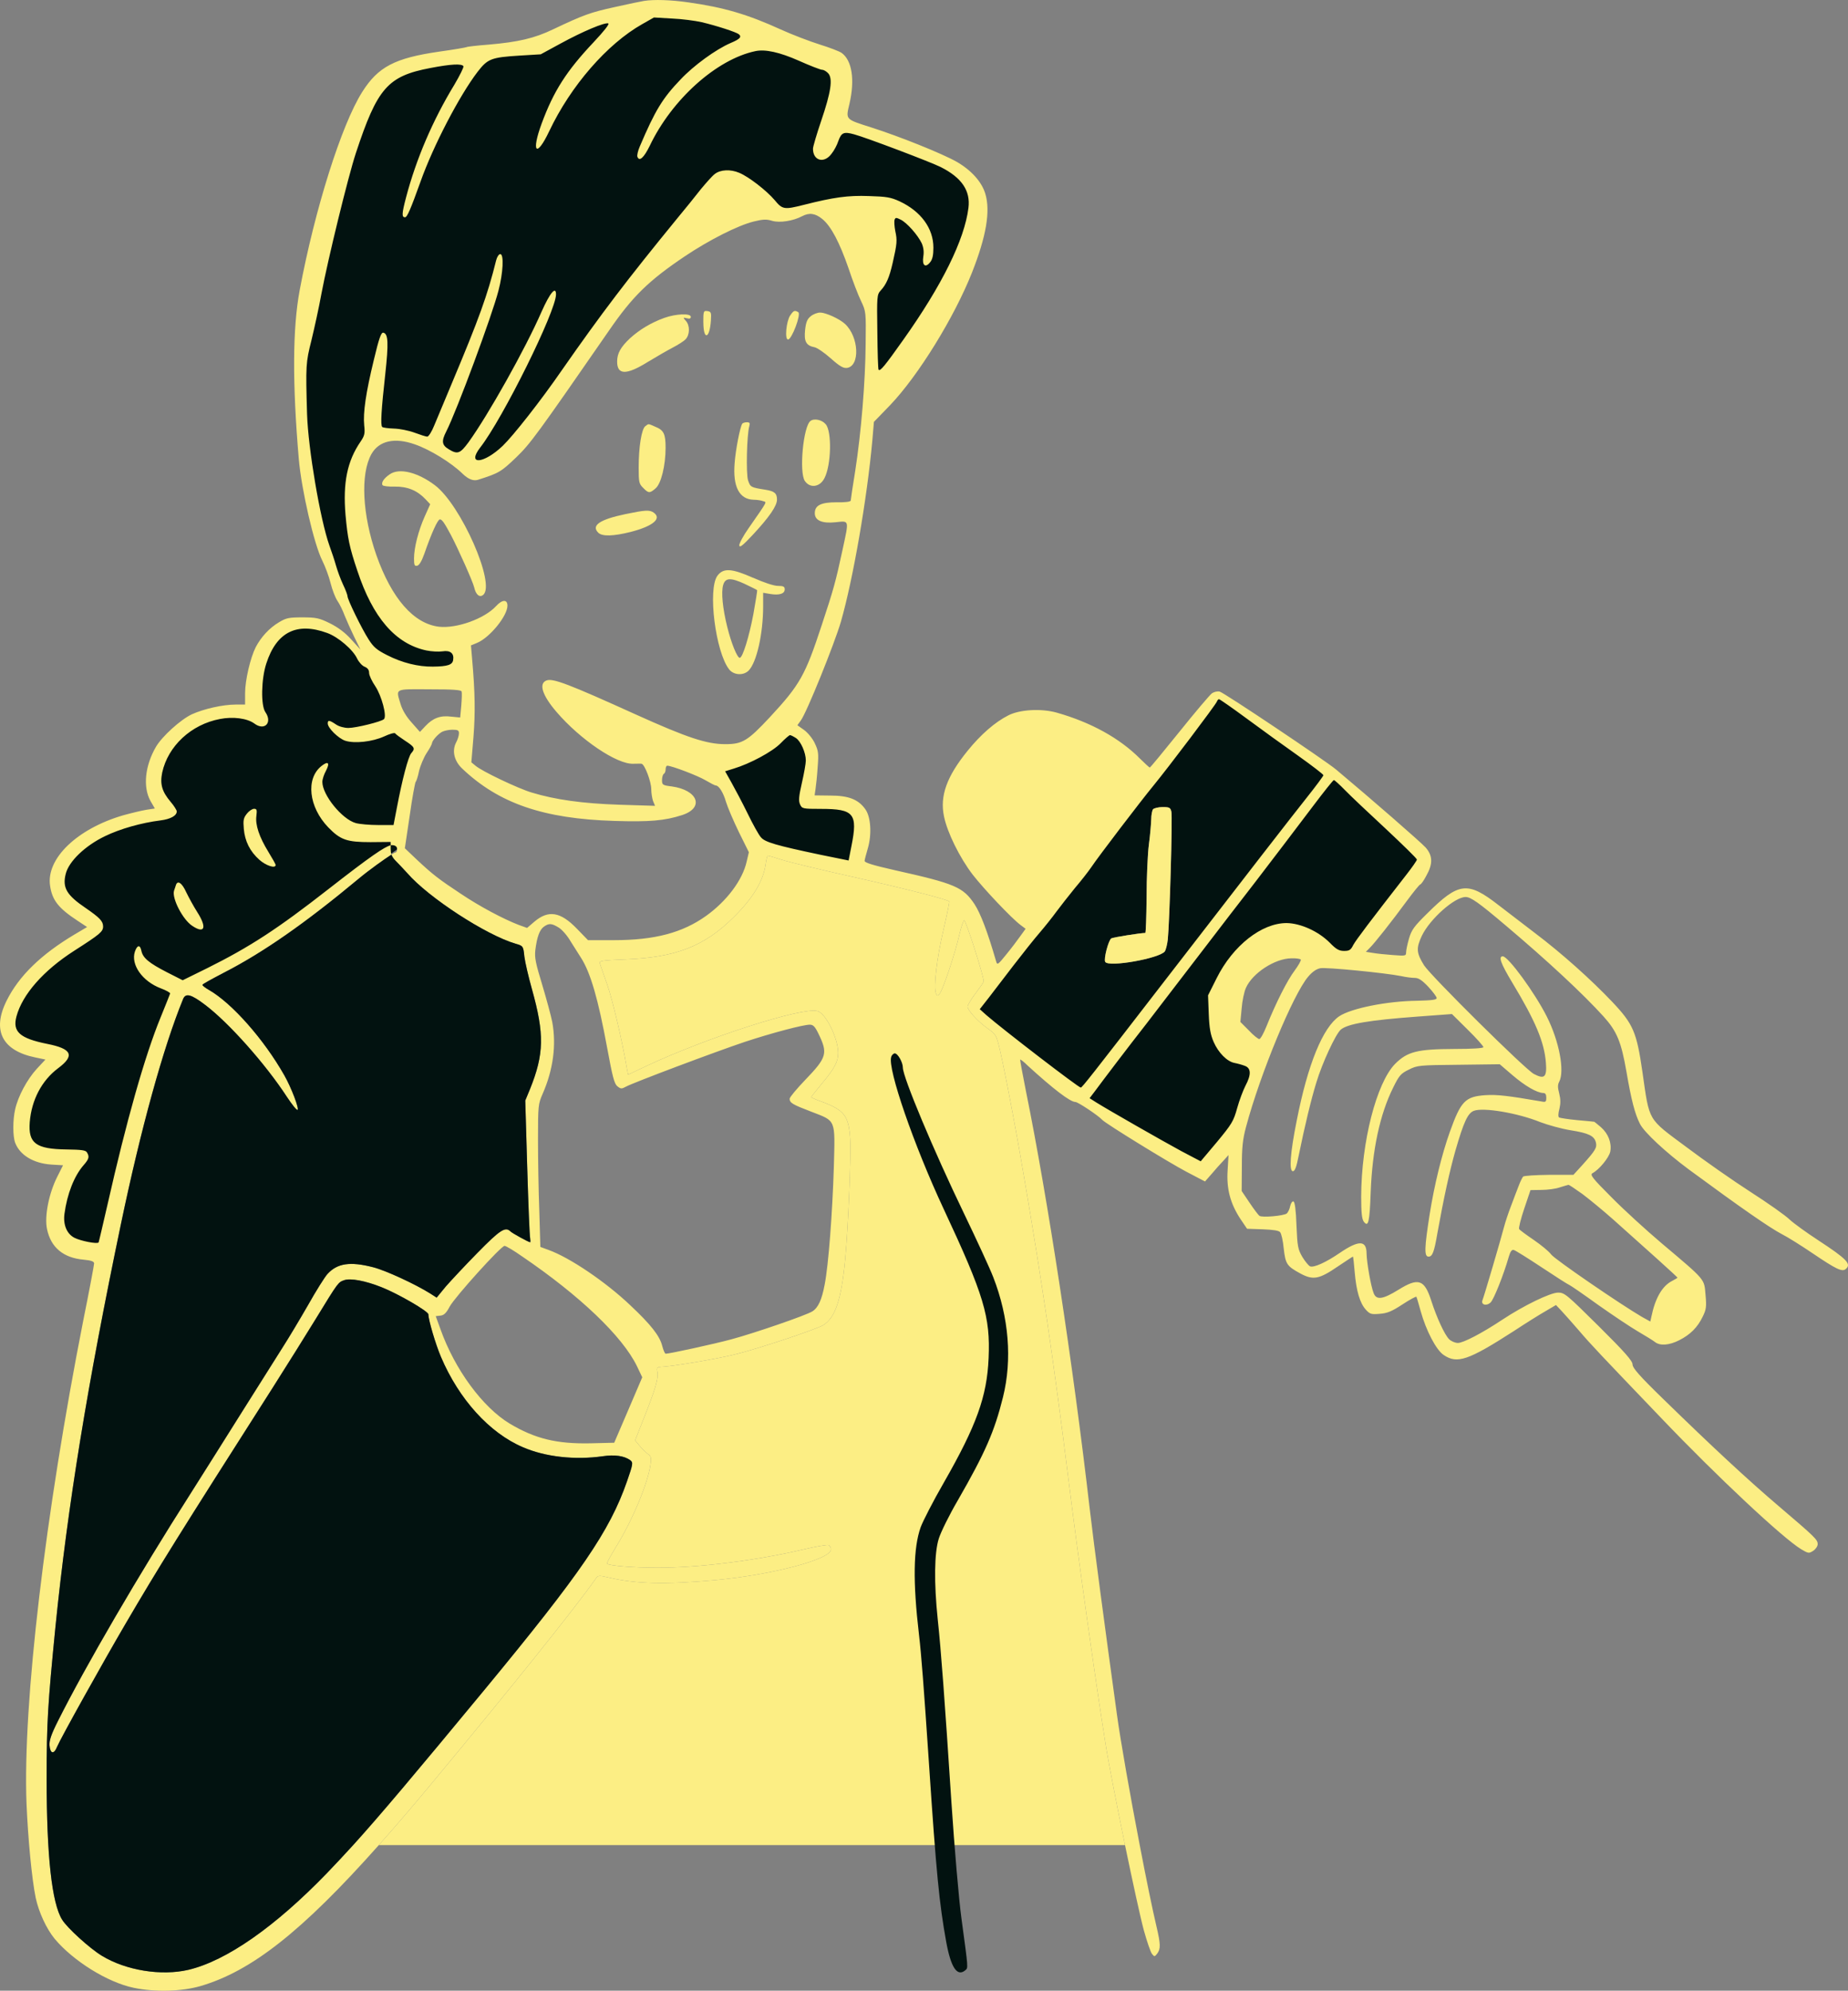 <svg xmlns="http://www.w3.org/2000/svg" id="Layer_2" viewBox="0 0 387.04 416.7"><rect x="0" y="0" width="387.04" height="416.7" fill="#808080" stroke="none"/><defs><style>      .cls-1 {        fill: #021210;      }      .cls-1, .cls-2 {        fill-rule: evenodd;      }      .cls-3, .cls-2 {        fill: #fcee84;      }      .cls-4 {        fill: none;      }    </style></defs><g id="Layer_1-2" data-name="Layer_1"><g><path class="cls-1" d="M280.93,162.88l-26.19-17.77-50.96,65.87,22.4,18.77,25.2,16.21,8.56-10.29,3.94-13.31s-2.67-2.54-4.3-3.19c-1.63-.65-4.1-7.1-4.1-8.99s-.44-5.88,8.53-10.94c8.96-5.05,13.41.92,13.41.92l5.47.84s15.49-20.12,15.49-20.83-17.45-17.29-17.45-17.29ZM244.58,196.64c-.12,1.1-.42,2.23-.64,2.53-1.17,1.46-11.75,3.35-12.46,2.18-.38-.56.68-4.59,1.28-4.93.45-.23,6.1-1.13,7.11-1.13.11,0,.23-3.35.27-7.45,0-4.07.22-9.07.48-11.07.27-1.99.46-4.37.49-5.27,0-.9.19-1.84.38-2.11.23-.22,1.13-.45,2-.45,1.43,0,1.65.11,1.84.98.26.98-.38,23.19-.75,26.72Z"></path><path class="cls-2" d="M244.58,196.64c-.12,1.1-.42,2.23-.64,2.53-1.17,1.46-11.75,3.35-12.46,2.18-.38-.56.68-4.59,1.28-4.93.45-.23,6.1-1.13,7.11-1.13.11,0,.23-3.35.27-7.45,0-4.07.22-9.07.48-11.07.27-1.99.46-4.37.49-5.27,0-.9.19-1.84.38-2.11.23-.22,1.13-.45,2-.45,1.43,0,1.65.11,1.84.98.26.98-.38,23.19-.75,26.72Z"></path><path class="cls-1" d="M174.48,26.29s2.47-11.23.16-13.18c-2.31-1.95-19.08-9.02-27.86-10.32-8.79-1.3-19.99-.26-24.02,1.82s-9.9,5.14-9.9,5.14c0,0-27.99,1.11-33.66,6.71-5.66,5.6-13.14,38.01-15.36,48.05-2.22,10.03-.52,26.44.78,37.43,1.3,10.99,13.22,36.78,13.22,36.78,0,0-6.12-7.23-10.97-7.94-4.85-.72-11.04,3.19-11.04,3.19,0,0-2.54,5.57-2.73,8.72-.2,3.16.39,6.38.39,6.38,0,0-7.45-2.18-14.29,2.47-6.84,4.66-7.32,8.79-6.87,12.5s2.31,5.6,2.31,5.6c0,0-15.82,2.83-20.57,9.34-4.75,6.51.59,11.33,1.5,11.85s5.21,3.65,5.21,3.65c0,0-15.85,7.13-18.13,16.18-2.28,9.05,8.92,10.22,8.92,10.22,0,0-5.47,3.65-6.77,12.17-1.3,8.53,3.19,8.79,5.53,9.31,2.34.52,5.66.2,5.66.2,0,0-5.66,6.12-4.17,13.67,1.5,7.55,10.09,5.6,10.09,5.6,0,0,10.74-51.56,15.76-54.95,5.01-3.39,14.78-6.77,22.53-12.5,7.75-5.73,22.98-16.6,22.98-16.6,0,0,3.45-18.72,4.75-21.26,1.3-2.54-2.93-4-2.93-4,0,0-4.65-8.53-3.29-10.06,1.37-1.53,15.53.13,15.53.13l-1.33-8.5s-4.48,2.79-11.46-2.73c-6.98-5.53-10.24-19.3-9.96-28.52.28-9.21,2.38-13.07,10.35-11.91,7.97,1.15,14.13,7.62,14.13,7.62,0,0,7.36-2.08,11.98-7.75s13.87-23.31,24.81-33.59c10.94-10.29,19.86-15.76,22.46-14.78,2.6.98,6.51,2.73,6.51,2.73,0,0,9.64-2.99,11.26-2.02,1.63.98,6.31,19.73,6.31,19.73l.59,17.77s7.68-5.01,16.54-17.9c8.85-12.89,4.75-23.37,2.87-25.78-1.89-2.41-23.31-10.61-27.8-10.67h0ZM149.03,160.39s8.4-2.67,10.42-4.82c2.02-2.15,4.69-3.97,4.69-3.97,0,0,5.53,2.6,6.05,5.34.52,2.73-1.11,10.81-1.11,10.81,0,0,9.25-.98,10.74,3.58,1.5,4.56-.46,9.31-.46,9.31,0,0-2.34,1.11-5.08.72-2.73-.39-16.15-4.49-16.15-4.49l-9.12-16.47Z"></path><path class="cls-2" d="M380.69,259.54c-2.37-1.54-5.01-3.46-5.87-4.25-.83-.83-4.52-3.43-8.21-5.8-3.69-2.37-9.75-6.62-13.51-9.45-8.1-6.02-7.61-5.15-9.11-15.62-1.21-8.39-1.92-10.05-6.33-14.71-4.4-4.63-10.57-10.17-16.26-14.46-2.67-2.03-6.06-4.63-7.52-5.76-6.52-5.08-8.36-4.85-15.02,1.77-2.71,2.67-3.24,3.39-3.77,5.23-.34,1.17-.6,2.45-.6,2.86,0,.76-.15.76-2.71.57-1.51-.11-3.43-.3-4.25-.45l-1.47-.23.75-.75c1.06-1.02,4.74-5.69,7.83-9.9,1.39-1.88,2.67-3.46,2.82-3.46s.76-.83,1.28-1.85c1.4-2.48,1.32-4.18-.15-5.87-.98-1.09-11.21-10.01-18.78-16.34-2.41-1.99-23.38-16.03-24.35-16.3-.46-.11-1.17.04-1.62.34-.42.3-3.5,3.92-6.82,8.06-3.31,4.1-6.09,7.49-6.21,7.49-.11,0-1.05-.87-2.07-1.88-4.25-4.26-10.24-7.57-17.39-9.6-3.2-.91-7.75-.68-10.16.56-2.79,1.4-5.8,4.03-8.54,7.42-4.37,5.38-5.84,9.45-4.94,13.74.68,3.35,3.28,8.62,5.99,12.16,2.37,3.04,8.13,9.14,10.05,10.57l1.05.79-1.09,1.51c-.6.86-1.92,2.6-2.97,3.88-1.73,2.14-1.88,2.25-2.11,1.43-1.84-6.33-3.27-10.05-4.55-12.01-2.38-3.54-4.03-4.26-16.68-7.08-4.63-1.05-6.36-1.58-6.32-1.96.03-.3.34-1.46.67-2.59.87-2.94.64-6.63-.52-8.21-1.43-2.03-3.47-2.86-7.31-2.86l-3.31-.04.19-1.31c.11-.72.34-2.79.45-4.6.23-2.9.15-3.42-.6-5-.45-.98-1.47-2.22-2.26-2.79l-1.39-.98.71-.98c1.21-1.58,7.04-16.03,8.4-20.66,2.56-8.92,5.46-25.63,6.59-37.94l.33-3.92,3.43-3.54c5.91-6.21,13.36-18.29,17.09-27.66,3.01-7.61,3.91-12.88,2.82-16.53-.75-2.52-2.93-4.93-5.98-6.7-3.13-1.77-12.05-5.34-17.96-7.22-5.46-1.74-5.31-1.59-4.52-4.94,1.17-5.04.53-9.1-1.65-10.65-.49-.34-2.56-1.13-4.63-1.77-2.03-.64-5.69-2.03-8.09-3.12-6.93-3.16-11.9-4.63-19.35-5.68-3.65-.53-7.23-.64-9.3-.31-.53.08-3.27.64-6.1,1.28-5.15,1.13-6.51,1.62-12.95,4.67-3.91,1.88-7.34,2.67-13.51,3.2-2.41.19-4.48.42-4.63.53-.15.07-2.71.53-5.72.94-9.34,1.35-12.8,3.2-16.11,8.43-4.37,6.89-9.94,24.62-13.1,41.48-1.51,8.09-1.54,19.58-.19,35.38.57,6.48,3.2,17.88,4.93,21.27.6,1.21,1.39,3.31,1.73,4.71.34,1.35.98,3.05,1.43,3.69.46.67,1.13,2.03,1.51,3.08.41,1.02,1.32,3.05,2.03,4.52l1.28,2.6-1.96-2.15c-1.28-1.43-2.78-2.52-4.44-3.35-2.22-1.09-2.86-1.24-5.72-1.24s-3.42.11-4.93,1.02c-2.03,1.2-3.76,3.08-4.89,5.23-1.13,2.26-2.22,6.92-2.22,9.63v2.37h-1.96c-2.71,0-6.7.91-9.19,2.04-2.33,1.09-6.21,4.59-7.52,6.81-2.3,3.95-2.75,8.39-1.17,11.29l.94,1.62-1.73.26c-.98.16-3.16.68-4.93,1.17-9.64,2.82-16.15,9.07-15.28,14.76.45,3.01,1.73,4.66,5.75,7.3l2,1.32-2.67,1.58c-7,4.18-11.63,8.69-14.19,13.85-3.09,6.21-.94,10.43,5.98,11.86l2.15.45-1.85,1.99c-1.99,2.19-3.87,5.69-4.48,8.4-.52,2.22-.52,5.68,0,7.04.98,2.56,3.81,4.29,7.53,4.55l2.49.15-1.21,2.41c-1.77,3.5-2.71,8.32-2.14,10.95.79,3.84,3.42,6.03,7.67,6.4,1.62.15,2.19.38,2.19.79,0,.3-1.02,5.76-2.3,12.09-7.94,40.35-12.65,80.06-11.86,100.91.31,7.31,1.1,15.74,1.92,19.76.64,3.02,2.26,6.52,3.99,8.62,3.88,4.63,11.07,9.11,16.53,10.24,4.48.94,10.05.79,14.04-.37,10.57-3.11,21.12-11.29,37.31-29.5,3.24-3.63,6.69-7.66,10.42-12.13,16.71-20.07,30.86-37.68,34.97-43.59.52-.76.64-.79,2.82-.27,5.61,1.32,11.82,1.47,22.21.53,12.04-1.13,24.28-4.37,24.28-6.44,0-.37-.23-.79-.53-.9-.26-.11-2.67.3-5.34.94-10.02,2.33-21.84,3.8-30.46,3.8-5.04,0-10.16-.41-10.57-.86-.12-.08.71-1.58,1.77-3.32,3.5-5.64,6.77-13.4,7.34-17.5.18-1.28.11-1.66-.49-2.07-.42-.3-1.21-1.05-1.77-1.73l-.98-1.17,1.84-4.66c2.37-5.95,3.09-8.36,2.83-9.64-.19-.98-.12-1.06,1.24-1.13,2.63-.19,11.18-1.62,14.98-2.56,4.93-1.2,16.98-5.23,18.52-6.14,2.52-1.54,3.8-5.38,4.59-13.77.64-6.85,1.28-21.98,1.05-25.3-.33-4.78-1.24-5.94-5.98-7.71-1.2-.42-2.18-.87-2.18-.94,0-.08,1.01-1.36,2.22-2.83,2.6-3.08,3.42-4.59,3.42-6.4,0-3.08-2.59-8.35-4.36-8.8-3.28-.83-23.15,5.57-35.8,11.51l-3.84,1.81-.26-1.35c-1.02-6.03-3.01-14.35-4.11-17.51-.75-2.11-1.43-4.1-1.54-4.44-.19-.53.49-.64,5.38-.83,10.54-.41,16.57-2.75,22.74-8.92,3.99-3.95,6.13-7.56,6.59-10.95.15-1.02.33-1.85.49-1.85.11,0,1.5.42,3.04.91,1.55.49,8.25,2.1,14.87,3.57,10.43,2.34,19.65,4.67,20.07,5.12.07.08-.49,2.82-1.25,6.1-1.35,5.76-2.07,11.78-1.54,13.14.23.56.34.6.75.11.64-.64,3.28-8.47,4.18-12.5.38-1.58.83-2.9.98-2.9.38,0,4.1,11.67,4.1,12.8,0,.12-.75,1.21-1.69,2.45-.94,1.24-1.7,2.52-1.7,2.82.04.75,2.08,3.01,3.96,4.37,1.84,1.32,1.95,1.5,2.44,3.16.79,2.71,3.43,16.37,5.42,28.04,3.69,21.53,6.18,38.28,9.3,63.24,2.11,17.05,5.65,42.12,7.72,55.14.62,3.99,2.39,13.03,4.14,21.55,1.63,7.86,3.25,15.29,3.95,17.87.64,2.29,1.39,4.51,1.69,4.89.49.64.57.64,1.1-.04.75-.98.71-2.03-.15-5.68-.85-3.59-2.17-10.03-3.51-17.04-1.97-10.22-4-21.68-4.78-27.38-2.48-17.95-4.85-35.72-5.68-42.91-3.5-30.3-8.81-65.12-13.36-87.48-.72-3.61-1.28-6.62-1.21-6.66.04-.08.79.49,1.58,1.28,5.31,4.85,8.89,7.6,9.98,7.6.53,0,4.78,2.82,5.65,3.77.79.82,13.81,8.84,17.61,10.84l3.88,2.03,1.39-1.58c.75-.91,1.88-2.15,2.49-2.79l1.05-1.16-.19,3.19c-.26,3.88.57,6.97,2.67,10.17l1.4,2.07,3.27.11c2.15.08,3.39.26,3.65.6.27.3.61,1.81.76,3.43.37,3.27.67,3.69,3.5,5.23,2.67,1.43,3.91,1.21,7.86-1.5,1.66-1.1,3.05-2.04,3.13-2.04.07,0,.22,1.43.37,3.2.34,4.03,1.1,6.55,2.34,7.91.86.94,1.13,1.01,2.93.86,1.55-.11,2.53-.52,4.71-1.95,1.5-.98,2.82-1.7,2.94-1.62.07.11.48,1.46.9,3.01,1.13,4.06,3.24,8.13,4.82,9.18,2.82,1.92,5.15,1.13,14.68-5,2.52-1.66,5.53-3.54,6.73-4.22l2.11-1.24,1.17,1.24c.64.68,2.26,2.52,3.61,4.07,2.53,2.97,4.29,4.81,17.24,18.33,11.75,12.31,25.52,25.18,29.33,27.48,1.5.9,1.65.9,2.52.33.52-.33.94-.97.94-1.39,0-.94-.49-1.43-8.09-7.9-6.55-5.57-14.01-12.5-24.21-22.44-5.04-4.89-6.47-6.55-6.47-7.26,0-.76-1.58-2.56-7.08-8.02-6.7-6.62-7.15-7.04-8.51-7.04-1.61,0-7.15,2.67-11.7,5.68-4.26,2.83-8.17,4.86-9.3,4.86-.6,0-1.43-.38-1.84-.79-.94-.94-2.56-4.44-3.73-8.05-1.43-4.48-2.71-4.9-6.93-2.26-3.23,1.99-4.59,2.18-5.15.64-.57-1.43-1.43-6.36-1.47-8.25,0-2.82-1.62-2.86-5.65-.11-2.86,1.96-5.38,3.09-6.17,2.79-.3-.12-1.05-1.02-1.62-1.96-.94-1.62-1.05-2.18-1.24-6.63-.11-3.2-.34-4.93-.64-5-.23-.08-.53.34-.68.98-.11.6-.45,1.31-.71,1.54-.64.49-5.16.9-5.73.49-.22-.15-1.16-1.39-2.07-2.75l-1.65-2.45.04-5.08c0-4.06.18-5.72.86-8.28,2.98-11.18,9.9-27.85,13.03-31.5.86-1.02,1.73-1.62,2.55-1.77,1.32-.23,13.59.98,16.94,1.65.98.23,2.3.38,2.86.38.79,0,1.51.49,2.83,1.88.94,1.02,1.73,2.07,1.73,2.33,0,.38-1.02.49-4.07.57-6.36.07-13.81,1.58-16.33,3.24-3.43,2.33-6.59,10.01-8.92,21.9-1.36,6.78-1.62,10.54-.79,10.54.41,0,.75-.9,1.2-3.2,1.28-6.28,2.64-11.93,3.73-15.43,1.2-3.99,3.99-10.01,5.08-10.99,1.43-1.24,5.98-2,16.15-2.75l7.15-.53,3.31,3.28c1.81,1.77,3.28,3.43,3.28,3.65s-2.23.38-6.14.38c-7.72.03-9.79.56-12.35,3.12-3.91,3.99-7.07,16.34-7.11,27.78,0,3.43.15,4.71.56,5.27.95,1.21,1.21.11,1.43-6.17.34-8.89,1.92-16.3,4.71-21.91,1.24-2.52,1.58-2.94,3.27-3.76,1.81-.91,2.15-.94,10.47-1.02l8.58-.11,2.67,2.29c2.64,2.26,5.12,3.69,6.44,3.73.45,0,.64.3.64.98,0,.86-.11.98-1.02.79-7.04-1.21-9.29-1.47-11.7-1.32-4.26.3-5.16,1.21-7.49,7.72-1.7,4.78-3.24,11.1-4.22,17.24-1.09,7-1.17,8.84-.23,8.84.8,0,1.17-.9,1.85-4.89,1.35-7.49,2.56-12.99,3.76-17.24,1.77-6.1,2.6-7.9,3.88-8.39,2-.76,9.19.45,13.93,2.37,1.58.6,4.44,1.39,6.28,1.69,3.81.6,5.01,1.17,5.35,2.56.26,1.09-.11,1.69-2.82,4.71l-1.89,2.07h-5.12c-2.78.03-5.23.18-5.42.37-.18.23-.6,1.06-.9,1.88-.34.83-1.02,2.68-1.58,4.15-.56,1.43-1.24,3.46-1.51,4.51-.79,3.01-4.21,14.61-4.51,15.32-.38.94.79,1.32,1.69.49.64-.56,2.71-5.72,3.8-9.52.34-1.17.64-1.58,1.06-1.47.34.08,2.97,1.73,5.87,3.65,2.9,1.92,5.49,3.58,5.8,3.69.26.11,2.97,1.96,5.98,4.14,3.05,2.15,6.81,4.67,8.36,5.57,1.54.91,3.16,1.88,3.57,2.22,1.06.83,2.98.68,5.05-.37,2.33-1.17,3.87-2.71,4.93-4.93.75-1.51.83-2.08.6-4.6-.3-3.38.15-2.9-9.22-10.8-3.2-2.71-7.91-7-10.47-9.6-3.99-3.99-4.55-4.7-3.99-5.04,1.43-.76,3.47-3.28,3.73-4.52.34-1.81-.41-3.76-1.96-5.12-.71-.6-1.35-1.13-1.39-1.13s-1.62-.19-3.54-.34c-1.92-.18-3.61-.45-3.84-.56-.19-.15-.19-.83.08-1.81.26-1.13.26-1.99-.04-3.2-.34-1.28-.34-1.84,0-2.48,1.17-2.22,0-8.47-2.6-13.63-2.52-5-8.09-12.61-9.22-12.61-.98,0-.41,1.51,1.96,5.46,4.89,8.09,6.74,12.5,7.07,16.83.23,3.01-.3,3.5-2.52,2.33-1.77-.9-21.57-20.51-23-22.74-1.61-2.59-1.69-3.57-.45-6.21,1.7-3.5,6.85-8.09,9.15-8.09,1.09,0,2.75,1.17,8.47,6.02,8.66,7.31,16.11,14.23,20.44,19.01,2.78,3.09,3.69,5.27,4.78,11.56,1.01,5.87,1.77,8.84,2.82,10.88.87,1.77,5.42,5.98,10.24,9.56,11.1,8.17,16.98,12.23,19.5,13.55,1.2.6,4.14,2.45,6.47,4.03,4.9,3.31,6.14,3.91,6.89,3.27,1.28-1.05.23-2.11-5.87-6.1ZM181.3,72.01c-.07,8.06-.94,18.49-2.18,26.54-.53,3.2-.94,6.02-.94,6.21,0,.27-1.13.42-2.98.38-3.27,0-4.55.64-4.55,2.29,0,1.51,1.51,2.19,4.33,1.89,2.93-.3,2.86-.64,1.5,5.68-1.46,6.81-1.92,8.43-4.4,15.92-3.43,10.43-4.52,12.39-10.8,19.16-4.71,5.05-5.8,5.69-9.38,5.69-3.91,0-7.98-1.36-18.67-6.18-14.04-6.36-17.46-7.68-18.78-7.15-1.66.64-.9,3.09,2.11,6.59,4.97,5.79,12.65,10.99,16.07,10.84.72,0,1.51-.04,1.73,0,.64.07,2.04,3.73,2.04,5.34,0,.79.18,1.89.37,2.45l.42,1.02-7.46-.23c-7.75-.26-13.43-1.05-18.4-2.56-2.86-.86-10.39-4.44-11.75-5.61l-.86-.71.45-5.39c.38-4.96.34-9.14-.3-16.37l-.23-2.71,1.28-.53c2.64-1.09,6.36-5.64,6.36-7.79,0-1.35-1.09-1.32-2.37.08-2.45,2.67-8.28,4.74-11.97,4.33-5.31-.64-9.9-5.91-13.1-14.95-2.97-8.5-3.39-17.01-1.05-21.19,1.58-2.79,4.85-3.54,9.11-2.03,3.16,1.09,7.64,3.84,10.01,6.17q1.77,1.69,3.2,1.24c4.4-1.39,4.86-1.69,7.94-4.63,3.05-2.93,4.41-4.81,19.58-26.72,4.85-7.04,8.24-10.35,15.8-15.43,5.05-3.39,11.07-6.44,14.38-7.27,2-.49,2.71-.53,3.92-.15,1.58.45,4.36.04,6.28-.98,1.51-.79,2.75-.6,4.22.6,1.84,1.51,3.61,4.9,5.5,10.35.82,2.49,1.99,5.54,2.59,6.78,1.06,2.22,1.06,2.33.98,9.03ZM96.61,147.71l-.23,2.48-1.88-.18c-2.26-.3-3.84.3-5.42,1.99l-1.13,1.21-1.73-1.96c-1.13-1.24-1.96-2.64-2.33-3.88-.98-3.31-1.43-3.12,6.02-3.08,4.85,0,6.62.11,6.77.45.08.26.04,1.62-.07,2.97ZM72.78,124.79c0-.23-.41-1.36-.94-2.45-.53-1.13-1.17-2.9-1.47-3.95-.3-1.09-.94-2.98-1.39-4.22-1.92-5.42-4.44-20.25-4.67-27.48-.3-10.27-.26-10.76.91-15.43.6-2.48,1.58-6.89,2.1-9.79,1.36-7.19,5.54-24.31,7.19-29.36,4.52-13.7,6.67-16.18,15.66-17.88,4.26-.82,6.55-.94,6.89-.37.11.19-.75,1.92-1.88,3.84-4.52,7.41-8.02,15.58-10.13,23.6-.9,3.42-.94,4.18-.22,4.18.45,0,1.16-1.66,3.27-7.53,2.64-7.42,8.13-17.96,11.93-22.92,2.11-2.72,2.83-3.02,8.77-3.39l4.45-.27,4.14-2.25c4.63-2.53,9.26-4.48,10.01-4.22.3.11-.9,1.62-3.05,3.91-5.72,6.06-8.39,10.24-10.91,17.06-2.23,6.06-1.1,7.26,1.58,1.61,4.51-9.52,12.15-18.29,19.49-22.43l2.45-1.39,3.76.22c2.08.08,4.86.46,6.22.76,3.16.75,7.22,2.07,7.79,2.52.67.56.26,1.01-1.7,1.84-3.08,1.32-7.75,4.71-10.5,7.64-3.76,3.92-5.31,6.44-8.54,14.04-.38.87-.61,1.85-.49,2.15.41,1.05,1.35.19,2.56-2.26,4.63-9.75,14.04-18.18,22.17-19.87q3.08-.64,9.03,1.99c2.37,1.06,4.59,1.92,4.93,1.92s.91.34,1.28.75c.98,1.1.57,3.92-1.47,9.9-.94,2.79-1.73,5.42-1.73,5.88,0,2.52,2.34,3.16,3.88,1.05.53-.64,1.17-1.84,1.43-2.67.64-1.77,1.13-2,3.31-1.4,2.41.64,16.15,5.84,18.15,6.86,4.4,2.22,6.24,4.96,5.79,8.54-.83,6.66-5.53,16.19-13.66,27.63-3.84,5.42-4.82,6.62-5.16,6.25-.11-.08-.22-3.65-.26-7.91-.11-7.45-.08-7.79.68-8.66,1.2-1.27,1.84-2.78,2.52-5.75.94-4.11.98-4.78.56-6.7-.19-.98-.26-2.07-.15-2.38.19-.49.34-.49,1.32,0,1.32.68,3.54,3.2,4.37,4.93.37.87.49,1.77.33,2.75-.3,1.88.42,2.49,1.43,1.21.49-.6.68-1.47.68-3.05,0-4.03-2.59-7.6-7.11-9.71-1.81-.83-2.71-.98-6.4-1.09-4.4-.16-7.38.26-13.63,1.84-4.14,1.05-4.48.98-6.13-1.02-1.66-1.95-5.38-4.85-7.38-5.68-1.84-.79-3.95-.68-5.12.23-.56.41-1.84,1.88-2.94,3.2-1.05,1.35-3.27,4.1-4.96,6.13-10.47,12.8-15.81,19.8-24.13,31.73-4.44,6.44-10.2,13.74-12.39,15.85-3.99,3.8-7.6,4.1-4.74.38,4.74-6.06,15.89-28.57,15.89-32.07,0-1.85-1.28-.31-3.02,3.61-3.42,7.83-11.18,21.64-15.32,27.36-1.76,2.38-2.29,2.56-4.14,1.43-1.43-.86-1.54-1.69-.52-3.68,2.26-4.45,9.63-24.36,10.95-29.51.98-3.73,1.17-7.65.38-7.65-.3,0-.68.57-.87,1.32-1.81,7.3-3.57,12.16-9.3,25.79-1.46,3.5-3.12,7.45-3.65,8.73-.52,1.32-1.2,2.37-1.47,2.37s-1.46-.38-2.67-.83c-1.2-.45-3.16-.83-4.33-.86-1.2-.04-2.29-.19-2.44-.34-.38-.38-.19-3.58.64-11.03.71-6.51.64-8.51-.42-8.7-.45-.07-.9,1.21-1.96,5.65-1.69,6.96-2.29,11.1-2.03,13.74.19,1.69.08,2.18-.75,3.39-2.82,4.1-3.73,8.65-3.16,15.39.45,4.89.79,6.66,2.48,11.67,3.24,9.82,7.98,15.28,14.42,16.67,1.09.23,2.63.31,3.42.19,1.62-.26,2.45.42,2.22,1.81-.15,1.02-1.16,1.36-4.25,1.39-3.05.04-6.44-.79-9.6-2.41-2.14-1.09-2.82-1.65-3.87-3.31-1.43-2.22-4.41-8.32-4.41-9.03ZM131.31,310.1c-3.61,10.38-9.63,19.15-29.88,43.66-14.71,17.79-21.83,26.24-27.46,32.46-1.94,2.13-3.7,4-5.52,5.9-10.84,11.21-21.04,18.33-28.98,20.21-5.68,1.32-13.06.15-18.14-2.94-2.49-1.5-7.31-5.87-8.32-7.56-2.15-3.43-3.24-13.4-3.24-29.44,0-11.86.23-15.47,1.84-31.81,2.56-25.33,6.7-50.77,13.71-84.31,4.17-19.95,8.88-37.04,13.02-47.13.53-1.32,1.66-1.05,4.63,1.21,4.93,3.72,12.65,12.38,17.13,19.27,1.05,1.58,2.03,2.82,2.22,2.71.37-.23-1.28-4.63-2.79-7.27-4.25-7.49-10.95-15.09-15.77-17.84-.79-.45-1.43-.94-1.35-1.09.03-.15,2.03-1.24,4.4-2.48,8.32-4.26,17.16-10.43,28.38-19.77,2.23-1.85,5.36-4.07,6.8-4.99-.12-.34-.17-.72-.17-1.18v-.77c-1.26.29-4.22,2.29-13.07,9.2-10.65,8.32-16.45,12.09-25.37,16.53l-5.12,2.52-3.27-1.66c-3.8-1.95-5.08-3.01-5.38-4.51-.27-1.32-.87-1.25-1.36.18-.9,2.71,1.55,6.21,5.42,7.68,1.13.42,2,.91,1.96,1.09-.04.15-.94,2.41-2,5.01-3.31,8.06-7.18,21.76-11.1,39.11-.98,4.25-1.81,7.83-1.88,7.98-.26.38-3.77-.3-5.08-.98-1.58-.83-2.37-2.71-2.07-5,.56-4.18,2.03-7.91,3.99-10.17,1.16-1.32,1.28-1.8.71-2.71-.26-.45-1.2-.56-4.21-.6-6.48-.08-8.1-1.28-7.76-5.72.38-4.63,2.49-8.7,5.95-11.29,3.54-2.64,2.9-4.07-2.3-5.09-5.76-1.16-7.3-2.56-6.43-5.76,1.24-4.59,5.64-9.59,12.04-13.7,5.46-3.5,6.1-4.02,6.1-5.12s-.72-1.84-3.61-3.83c-4.07-2.75-4.93-4.3-4.22-7.16.64-2.63,4.07-5.91,8.21-7.9,3.16-1.54,7.68-2.82,11.66-3.31,2.08-.27,3.39-.98,3.39-1.89,0-.22-.56-1.16-1.28-1.99-1.84-2.18-2.26-3.73-1.77-6.14,1.21-5.53,6.06-10.08,12.12-11.21,2.71-.53,5.65-.15,7.16.94,2.14,1.62,3.87-.15,2.33-2.37-.98-1.43-.87-6.93.19-10.17,2.14-6.62,6.4-8.73,12.76-6.4,2.29.83,5.42,3.5,6.28,5.39.38.75,1.06,1.5,1.59,1.69.6.26.9.64.9,1.28,0,.49.6,1.77,1.32,2.82,1.31,2,2.44,6.21,1.8,6.85-.52.53-5.87,1.85-7.45,1.85-.87,0-1.99-.3-2.63-.75-1.36-.91-1.7-.95-1.7-.19,0,.94,2.22,3.12,3.65,3.61,1.96.64,5.69.23,8.17-.9,1.13-.53,2.18-.83,2.3-.64.11.19,1.05.86,2.07,1.54,2.03,1.32,2.18,1.62,1.31,2.6-.64.71-1.92,5.61-3.01,11.37l-.71,3.68h-3.2c-1.77,0-3.88-.18-4.71-.41-2.86-.79-7-5.87-7-8.62,0-.53.34-1.58.76-2.33.86-1.66.48-2.11-.91-1.02-3.39,2.64-2.71,8.62,1.39,12.87,2.56,2.64,3.92,3.09,8.85,3.09l4.22-.04v.7c.16-.03.29-.04.41-.03.64.07.94.34.94.87,0,.41-.19.71-.41.67-.06,0-.34.16-.77.44.15.45.42.84.84,1.27.57.56,1.7,1.77,2.49,2.63,4.4,5.08,16.48,12.95,22.69,14.76,1.55.45,1.59.49,1.81,2.67.15,1.2.87,4.29,1.58,6.81,2.64,9.41,2.56,13.63-.41,20.97l-.98,2.37.41,14c.23,7.68.49,14.35.61,14.8.07.49.07.86,0,.86-.31,0-3.81-1.92-4.15-2.29-1.05-1.02-2.18-.27-6.81,4.44-2.63,2.67-5.61,5.87-6.7,7.11l-1.92,2.34-1.35-.87c-3.13-1.96-9.3-4.82-11.97-5.5-4.82-1.24-7.49-.82-9.53,1.4-.56.6-2.41,3.54-4.1,6.55-1.73,3.01-4.06,6.89-5.19,8.65-1.13,1.77-4.97,7.87-8.55,13.56-3.57,5.68-8.47,13.47-10.91,17.31-10.73,16.79-21.99,36.1-27.67,47.43-1.47,2.9-1.88,4.18-1.81,5.19.15,1.77.91,1.96,1.58.3.72-1.73,9.53-17.54,14.27-25.63,6.96-11.89,11.22-18.71,30.87-49.5,3.08-4.85,7.18-11.4,9.07-14.49,4.74-7.75,4.66-7.6,5.94-8.06,1.32-.45,4.41.12,7.8,1.47,3.46,1.36,9.82,5.05,9.82,5.69,0,1.16,1.51,6.28,2.64,8.92,3.76,8.84,10.16,15.92,17.16,18.89,4.7,2.04,10.92,2.71,16.71,1.89,2.52-.38,4.52-.08,5.76.82.64.49.6.76-.68,4.45ZM131.58,295.15l-2.94,6.85-4.93.12c-7.11.15-11.63-.95-16.94-4.11-5.68-3.42-11.52-11.33-14.53-19.8l-.98-2.71.98-.11c.76-.07,1.24-.56,1.96-1.92,1.09-1.99,10.73-12.68,11.48-12.68.26,0,1.92.97,3.69,2.22,12.12,8.24,20.97,16.71,24.01,22.92l1.13,2.37-2.93,6.85ZM127.17,219.38c1.1,5.95,1.47,7.45,2.11,7.98.72.6.91.6,1.81.11,1.39-.79,18.82-7.34,24.88-9.37,5.57-1.84,12.23-3.61,13.63-3.61.71,0,1.09.41,1.76,1.77,2.08,4.25,1.85,5.04-2.74,9.82-1.77,1.84-3.24,3.61-3.24,3.91,0,.87.6,1.21,4.52,2.71,5.27,2.04,5,1.44,4.74,11.52-.3,9.75-1.13,20.63-1.92,24.66-.6,3.2-1.36,4.85-2.56,5.61-1.28.83-12.35,4.63-17.01,5.87-3.62.98-12.95,3.01-13.74,3.01-.15,0-.49-.75-.72-1.66-.53-2.07-2.33-4.4-6.7-8.5-5.16-4.9-12.68-9.98-17.09-11.56l-1.73-.64-.22-7.53c-.16-4.18-.27-10.88-.27-14.94,0-7.15.04-7.45.98-9.6,2.18-4.97,2.9-10.16,2-15.02-.23-1.2-1.17-4.67-2.07-7.68-1.4-4.59-1.66-5.79-1.47-7.37.34-2.75.9-4.26,1.8-4.9,1.06-.75,1.62-.71,3.09.19.68.41,1.81,1.69,2.48,2.86.72,1.13,1.7,2.71,2.19,3.46,1.99,3.09,3.61,8.66,5.49,18.9ZM156.38,180.35c-.86,3.87-4.17,8.28-8.54,11.4-4.93,3.5-10.73,5.05-19.27,5.05h-5.42l-2.34-2.41c-3.42-3.54-5.94-3.96-8.88-1.47l-1.54,1.32-1.77-.64c-3.24-1.25-8.13-3.84-12.12-6.52-4.56-3.01-5.88-4.02-9.26-7.19l-2.45-2.33,1.02-6.85c.52-3.76,1.13-6.93,1.24-7.04.15-.11.49-1.13.71-2.26.27-1.13.98-2.82,1.58-3.76.64-.94,1.13-1.88,1.13-2.07.04-.53,1.17-1.85,2.07-2.37.42-.23,1.4-.46,2.19-.46,1.16,0,1.39.12,1.39.76,0,.45-.26,1.31-.6,1.92-.91,1.77-.38,3.91,1.32,5.49,7.67,7.27,17.01,10.47,31.84,10.92,7.38.23,10.54-.04,14.23-1.24,4.67-1.55,3.24-5.24-2.26-5.99-1.88-.22-2-.34-2-1.32,0-.6.19-1.2.38-1.31.23-.12.38-.57.38-.98,0-.38.15-.72.34-.72.9,0,6.36,2.07,8.01,3.05,1.02.6,1.96,1.09,2.15,1.09.64,0,1.58,1.47,2.14,3.43.34,1.13,1.55,3.95,2.68,6.29l2.11,4.25-.46,1.96ZM178.33,177.07l-.6,3.05-5.91-1.2c-9.3-1.96-11.63-2.64-12.46-3.66-.42-.45-1.7-2.74-2.79-5-1.13-2.3-2.67-5.2-3.39-6.48l-1.31-2.33,1.8-.56c3.39-1.02,8.1-3.54,9.83-5.31.9-.94,1.8-1.7,1.95-1.7.19,0,.72.27,1.25.61,1.01.67,2.07,3.05,2.07,4.7,0,.64-.38,2.75-.83,4.71-.64,2.82-.72,3.72-.38,4.48.42.9.53.94,4.41.94,6.89,0,7.71,1.01,6.36,7.75ZM226.36,227.66c-.49,0-16.34-12.19-19.73-15.13l-1.43-1.28,1.89-2.41c1.05-1.35,3.38-4.4,5.19-6.77,1.84-2.38,4.25-5.43,5.42-6.78,1.17-1.36,2.75-3.35,3.54-4.44.79-1.06,2.52-3.28,3.84-4.9,1.35-1.58,2.9-3.57,3.46-4.4,1.51-2.26,10.39-13.89,13.06-17.13,3.09-3.76,12.99-16.86,13.25-17.54.12-.3.3-.52.45-.52.16,0,2.75,1.8,5.76,4.02,3.05,2.26,7.91,5.76,10.84,7.83,2.9,2.07,5.27,3.88,5.27,4.07,0,.15-1.58,2.29-3.5,4.7-3.35,4.22-11.85,15.17-29.85,38.47-15.32,19.84-17.2,22.21-17.46,22.21ZM271.15,203.16c-1.54,2.03-3.91,6.73-5.87,11.59-.6,1.51-1.28,2.75-1.54,2.75-.23,0-1.25-.79-2.19-1.81l-1.77-1.77.27-2.82c.11-1.54.52-3.5.9-4.33,1.39-3.09,6.06-6.14,9.52-6.17.98-.04,1.85.11,1.96.26.11.19-.49,1.21-1.28,2.3ZM281.5,199.05c-1.05,0-1.65-.33-3.01-1.73-2.41-2.41-6.13-4.06-9.03-4.1-5.23,0-11.22,4.7-14.64,11.52l-1.81,3.61.15,3.92c.11,2.97.38,4.36,1.02,5.83,1.01,2.3,2.82,4.1,4.36,4.4.64.12,1.58.38,2.18.61,1.32.49,1.36,1.84.12,4.17-.49.95-1.28,3.05-1.73,4.67-.76,2.75-1.13,3.35-4.22,7.08l-3.42,4.06-4-2.1c-4.1-2.22-15.31-8.62-17.84-10.2l-1.43-.91,1.06-1.39c1.84-2.49,6.92-9.19,10.84-14.19,2.07-2.71,5.04-6.55,6.58-8.58,1.55-2.04,3.84-5.01,5.09-6.63,1.24-1.62,3.87-5.04,5.83-7.6,2-2.56,4.44-5.76,5.5-7.12,3.57-4.66,7.94-10.39,11.97-15.73,2.22-2.94,4.14-5.35,4.29-5.35s1.2.95,2.33,2.11c1.13,1.17,5.01,4.82,8.58,8.13,3.54,3.32,6.48,6.18,6.48,6.4,0,.19-1.02,1.66-2.26,3.24-7.45,9.56-10.5,13.59-11.07,14.64-.52,1.06-.83,1.24-1.92,1.24ZM337.93,255.33c6.13,5.46,13.4,11.97,13.4,12.12,0,.04-.53.37-1.13.68-2.07,1.05-3.54,3.61-4.33,7.45l-.23,1.05-1.77-.98c-4.4-2.56-18.25-12.04-19-13.06-.46-.64-2.11-1.99-3.66-3.05-1.54-1.05-2.93-2.07-3.04-2.26-.15-.18.33-2.1,1.05-4.25l1.32-3.91,2.29-.04c1.28,0,3.01-.23,3.84-.53.83-.26,1.62-.49,1.81-.53.15-.03,1.47.87,2.94,1.92,1.46,1.1,4.4,3.51,6.51,5.39Z"></path><path class="cls-1" d="M131.31,310.1c-3.61,10.38-9.63,19.15-29.88,43.66-14.71,17.79-21.83,26.24-27.46,32.46-1.94,2.13-3.7,4-5.52,5.9-10.84,11.21-21.04,18.33-28.98,20.21-5.68,1.32-13.06.15-18.14-2.94-2.49-1.5-7.31-5.87-8.32-7.56-2.15-3.43-3.24-13.4-3.24-29.44,0-11.86.23-15.47,1.84-31.81,2.56-25.33,6.7-50.77,13.71-84.31,4.17-19.95,8.88-37.04,13.02-47.13.53-1.32,1.66-1.05,4.63,1.21,4.93,3.72,12.65,12.38,17.13,19.27,1.05,1.58,2.03,2.82,2.22,2.71.37-.23-1.28-4.63-2.79-7.27-4.25-7.49-10.95-15.09-15.77-17.84-.79-.45-1.43-.94-1.35-1.09.03-.15,2.03-1.24,4.4-2.48,8.32-4.26,17.16-10.43,28.38-19.77,2.23-1.85,5.36-4.07,6.8-4.99.15.45.42.84.84,1.27.57.56,1.7,1.77,2.49,2.63,4.4,5.08,16.48,12.95,22.69,14.76,1.55.45,1.59.49,1.81,2.67.15,1.2.87,4.29,1.58,6.81,2.64,9.41,2.56,13.63-.41,20.97l-.98,2.37.41,14c.23,7.68.49,14.35.61,14.8.07.49.07.86,0,.86-.31,0-3.81-1.92-4.15-2.29-1.05-1.02-2.18-.27-6.81,4.44-2.63,2.67-5.61,5.87-6.7,7.11l-1.92,2.34-1.35-.87c-3.13-1.96-9.3-4.82-11.97-5.5-4.82-1.24-7.49-.82-9.53,1.4-.56.6-2.41,3.54-4.1,6.55-1.73,3.01-4.06,6.89-5.19,8.65-1.13,1.77-4.97,7.87-8.55,13.56-3.57,5.68-8.47,13.47-10.91,17.31-10.73,16.79-21.99,36.1-27.67,47.43-1.47,2.9-1.88,4.18-1.81,5.19.15,1.77.91,1.96,1.58.3.72-1.73,9.53-17.54,14.27-25.63,6.96-11.89,11.22-18.71,30.87-49.5,3.08-4.85,7.18-11.4,9.07-14.49,4.74-7.75,4.66-7.6,5.94-8.06,1.32-.45,4.41.12,7.8,1.47,3.46,1.36,9.82,5.05,9.82,5.69,0,1.16,1.51,6.28,2.64,8.92,3.76,8.84,10.16,15.92,17.16,18.89,4.7,2.04,10.92,2.71,16.71,1.89,2.52-.38,4.52-.08,5.76.82.64.49.6.76-.68,4.45Z"></path><path class="cls-2" d="M147.31,67.46c0,3.84,1.32,3.54,1.58-.38.11-1.66.04-1.84-.72-1.96-.83-.11-.87,0-.87,2.33Z"></path><path class="cls-2" d="M165.49,66.03c-.83,1.28-1.17,5.04-.45,5.04.79,0,2.79-5.31,2.15-5.72-.75-.45-.98-.38-1.69.68Z"></path><path class="cls-2" d="M169.82,66.18c-.72.56-1.02,1.2-1.2,2.86-.26,2.41.19,3.31,1.99,3.65.56.11,2.07,1.17,3.39,2.33,1.81,1.62,2.6,2.07,3.35,2,2.82-.34,2.56-6.51-.38-9.22-1.13-1.05-3.99-2.37-5.23-2.37-.56,0-1.43.34-1.92.75h0Z"></path><path class="cls-2" d="M139.11,66.55c-2.71.98-5.12,2.41-7.15,4.25-1.96,1.84-2.71,3.16-2.71,4.89,0,2.82,1.92,2.86,6.36.11,1.81-1.09,4.14-2.45,5.23-3.01,1.09-.56,2.33-1.35,2.71-1.73.94-.94.98-2.9.11-3.88-.64-.72-.64-.75.19-.56.56.15.83.08.83-.3,0-.79-3.16-.64-5.57.23h0Z"></path><path class="cls-2" d="M169.74,88.12c-1.51,1.13-2.41,10.77-1.17,12.57,1.09,1.58,3.16,1.28,4.1-.6,1.43-2.71,1.58-9.82.26-11.29-.79-.94-2.41-1.28-3.2-.68h0Z"></path><path class="cls-2" d="M155.44,88.72c-.45.72-1.36,5.31-1.58,8.21-.41,4.97.98,7.6,3.99,7.68.71,0,1.62.15,1.99.3.75.26,1.09-.3-3.05,5.65-1.09,1.54-1.96,3.16-1.96,3.58.04.6.68.11,2.86-2.22,3.43-3.69,5.04-6.02,5.04-7.34s-.53-1.77-2.45-2.07c-3.05-.49-3.12-.53-3.61-1.96-.45-1.39-.26-9.52.26-11.33.19-.68.08-.83-.53-.83-.45,0-.87.15-.98.34h0Z"></path><path class="cls-2" d="M135.15,89.21c-.79.6-1.39,4.37-1.39,8.69,0,3.01.08,3.39.94,4.22,1.13,1.17,1.39,1.17,2.63.08,1.13-.98,2.07-4.74,2.07-8.47,0-2.9-.38-3.69-2.15-4.4-1.58-.68-1.35-.68-2.11-.11h0Z"></path><path class="cls-2" d="M81.66,99.26c-1.24.83-1.88,1.77-1.54,2.3.11.19,1.28.34,2.56.3,2.63-.04,4.67.79,6.4,2.6l1.02,1.09-1.13,2.52c-1.32,2.94-2.26,6.55-2.26,8.85,0,1.36.11,1.62.64,1.51.45-.08.98-.98,1.54-2.56,1.47-4.25,2.79-7.15,3.24-7.15s.94.72,2.33,3.31c1.54,2.94,4.59,9.75,4.86,10.95.34,1.51,1.13,2.18,1.88,1.54,2.67-2.22-4.67-18.86-10.13-22.96-3.61-2.71-7.42-3.65-9.41-2.3Z"></path><path class="cls-2" d="M130.97,107.62c-5.38,1.13-7.19,2.37-5.68,3.88.83.83,3.16.75,6.78-.15,4.67-1.2,6.59-2.79,4.86-4.03-.87-.64-1.81-.56-5.95.3Z"></path><path class="cls-2" d="M51.7,170.33c-.72.9-.79,1.39-.64,3.16.23,2.6,1.28,4.71,3.24,6.47,1.39,1.24,3.43,1.92,3.43,1.09,0-.15-.68-1.35-1.51-2.71-1.92-3.12-2.79-5.68-2.52-7.57.15-1.24.08-1.47-.49-1.47-.38,0-1.05.45-1.51,1.02h0Z"></path><path class="cls-2" d="M36.83,185.31c-.11.3-.26.83-.38,1.13-.49,1.58,1.84,6.1,3.84,7.38,2.6,1.73,3.09.34,1.02-2.9-.75-1.17-1.77-3.05-2.3-4.14-.9-2-1.84-2.6-2.18-1.47h0Z"></path><path class="cls-3" d="M235.62,386.22H79.34c3.24-3.63,6.69-7.66,10.42-12.13,16.71-20.07,30.86-37.68,34.97-43.59.52-.76.64-.79,2.82-.27,5.61,1.32,11.82,1.47,22.21.53,12.04-1.13,24.28-4.37,24.28-6.44,0-.37-.23-.79-.53-.9-.26-.11-2.67.3-5.34.94-10.02,2.33-21.84,3.8-30.46,3.8-5.04,0-10.16-.41-10.57-.86-.12-.08.71-1.58,1.77-3.32,3.5-5.64,6.77-13.4,7.34-17.5.18-1.28.11-1.66-.49-2.07-.42-.3-1.21-1.05-1.77-1.73l-.98-1.17,1.84-4.66c2.37-5.95,3.09-8.36,2.83-9.64-.19-.98-.12-1.06,1.24-1.13,2.63-.19,11.18-1.62,14.98-2.56,4.93-1.2,16.98-5.23,18.52-6.14,2.52-1.54,3.8-5.38,4.59-13.77.64-6.85,1.28-21.98,1.05-25.3-.33-4.78-1.24-5.94-5.98-7.71-1.2-.42-2.18-.87-2.18-.94,0-.08,1.01-1.36,2.22-2.83,2.6-3.08,3.42-4.59,3.42-6.4,0-3.08-2.59-8.35-4.36-8.8-3.28-.83-23.15,5.57-35.8,11.51l-3.84,1.81-.26-1.35c-1.02-6.03-3.01-14.35-4.11-17.51-.75-2.11-1.43-4.1-1.54-4.44-.19-.53.49-.64,5.38-.83,10.54-.41,16.57-2.75,22.74-8.92,3.99-3.95,6.13-7.56,6.59-10.95.15-1.02.33-1.85.49-1.85.11,0,1.5.42,3.04.91,1.55.49,8.25,2.1,14.87,3.57,10.43,2.34,19.65,4.67,20.07,5.12.07.08-.49,2.82-1.25,6.1-1.35,5.76-2.07,11.78-1.54,13.14.23.56.34.6.75.11.64-.64,3.28-8.47,4.18-12.5.38-1.58.83-2.9.98-2.9.38,0,4.1,11.67,4.1,12.8,0,.12-.75,1.21-1.69,2.45-.94,1.24-1.7,2.52-1.7,2.82.04.75,2.08,3.01,3.96,4.37,1.84,1.32,1.95,1.5,2.44,3.16.79,2.71,3.43,16.37,5.42,28.04,3.69,21.53,6.18,38.28,9.3,63.24,2.11,17.05,5.65,42.12,7.72,55.14.62,3.99,2.39,13.03,4.14,21.55Z"></path><path class="cls-1" d="M186.65,221.26c-.79,2.45,4.74,18.44,10.99,31.81,8.47,18.11,9.79,22.55,9.41,31.24-.34,8.02-2.56,14.12-9.34,25.97-2.26,3.91-4.44,8.17-4.89,9.41-1.54,4.33-1.66,11.33-.34,22.58.49,4.18.98,10.58,2.07,26.73,1.54,23.19,2.18,29.51,3.61,37.42.98,5.42,2.3,7.42,3.99,6.02.64-.56.68-.04-.79-10.88-.53-3.84-1.47-14.83-2.11-24.47-1.43-21.87-2.15-31.51-2.86-38.17-.79-7.6-.72-13.89.23-16.86.41-1.32,2.18-4.93,3.99-8.02,5.76-10.01,7.68-14.45,9.45-21.57,1.96-7.87,1.24-16.71-2.03-25.11-.72-1.88-3.5-7.87-6.14-13.36-6.36-13.17-12.8-28.53-12.8-30.53,0-1.09-1.05-2.97-1.69-2.97-.26,0-.64.34-.75.75h0Z"></path><path class="cls-2" d="M157.75,120.96h0c-4.52-2-6.25-2.11-7.49-.45-2.07,2.79-.41,15.96,2.45,19.61.94,1.2,2.97,1.35,4.07.26,1.69-1.69,3.05-7.72,3.05-13.48v-2.82s1.51.26,1.51.26c1.88.3,3.01-.04,3.01-.98,0-.56-.26-.72-1.43-.72-.83,0-2.9-.68-5.16-1.69h0ZM156.06,122.27c1.36.64,2.48,1.2,2.52,1.28.04.04-.3,2.26-.79,4.97-.9,4.78-2.26,9.18-2.86,9.18-.53,0-1.77-3.05-2.6-6.4-.98-3.91-1.32-7.34-.87-8.85.45-1.54,1.58-1.58,4.59-.19Z"></path><line class="cls-4" x1="72.1" y1="267.97" x2="71.08" y2="264.97"></line></g></g></svg>